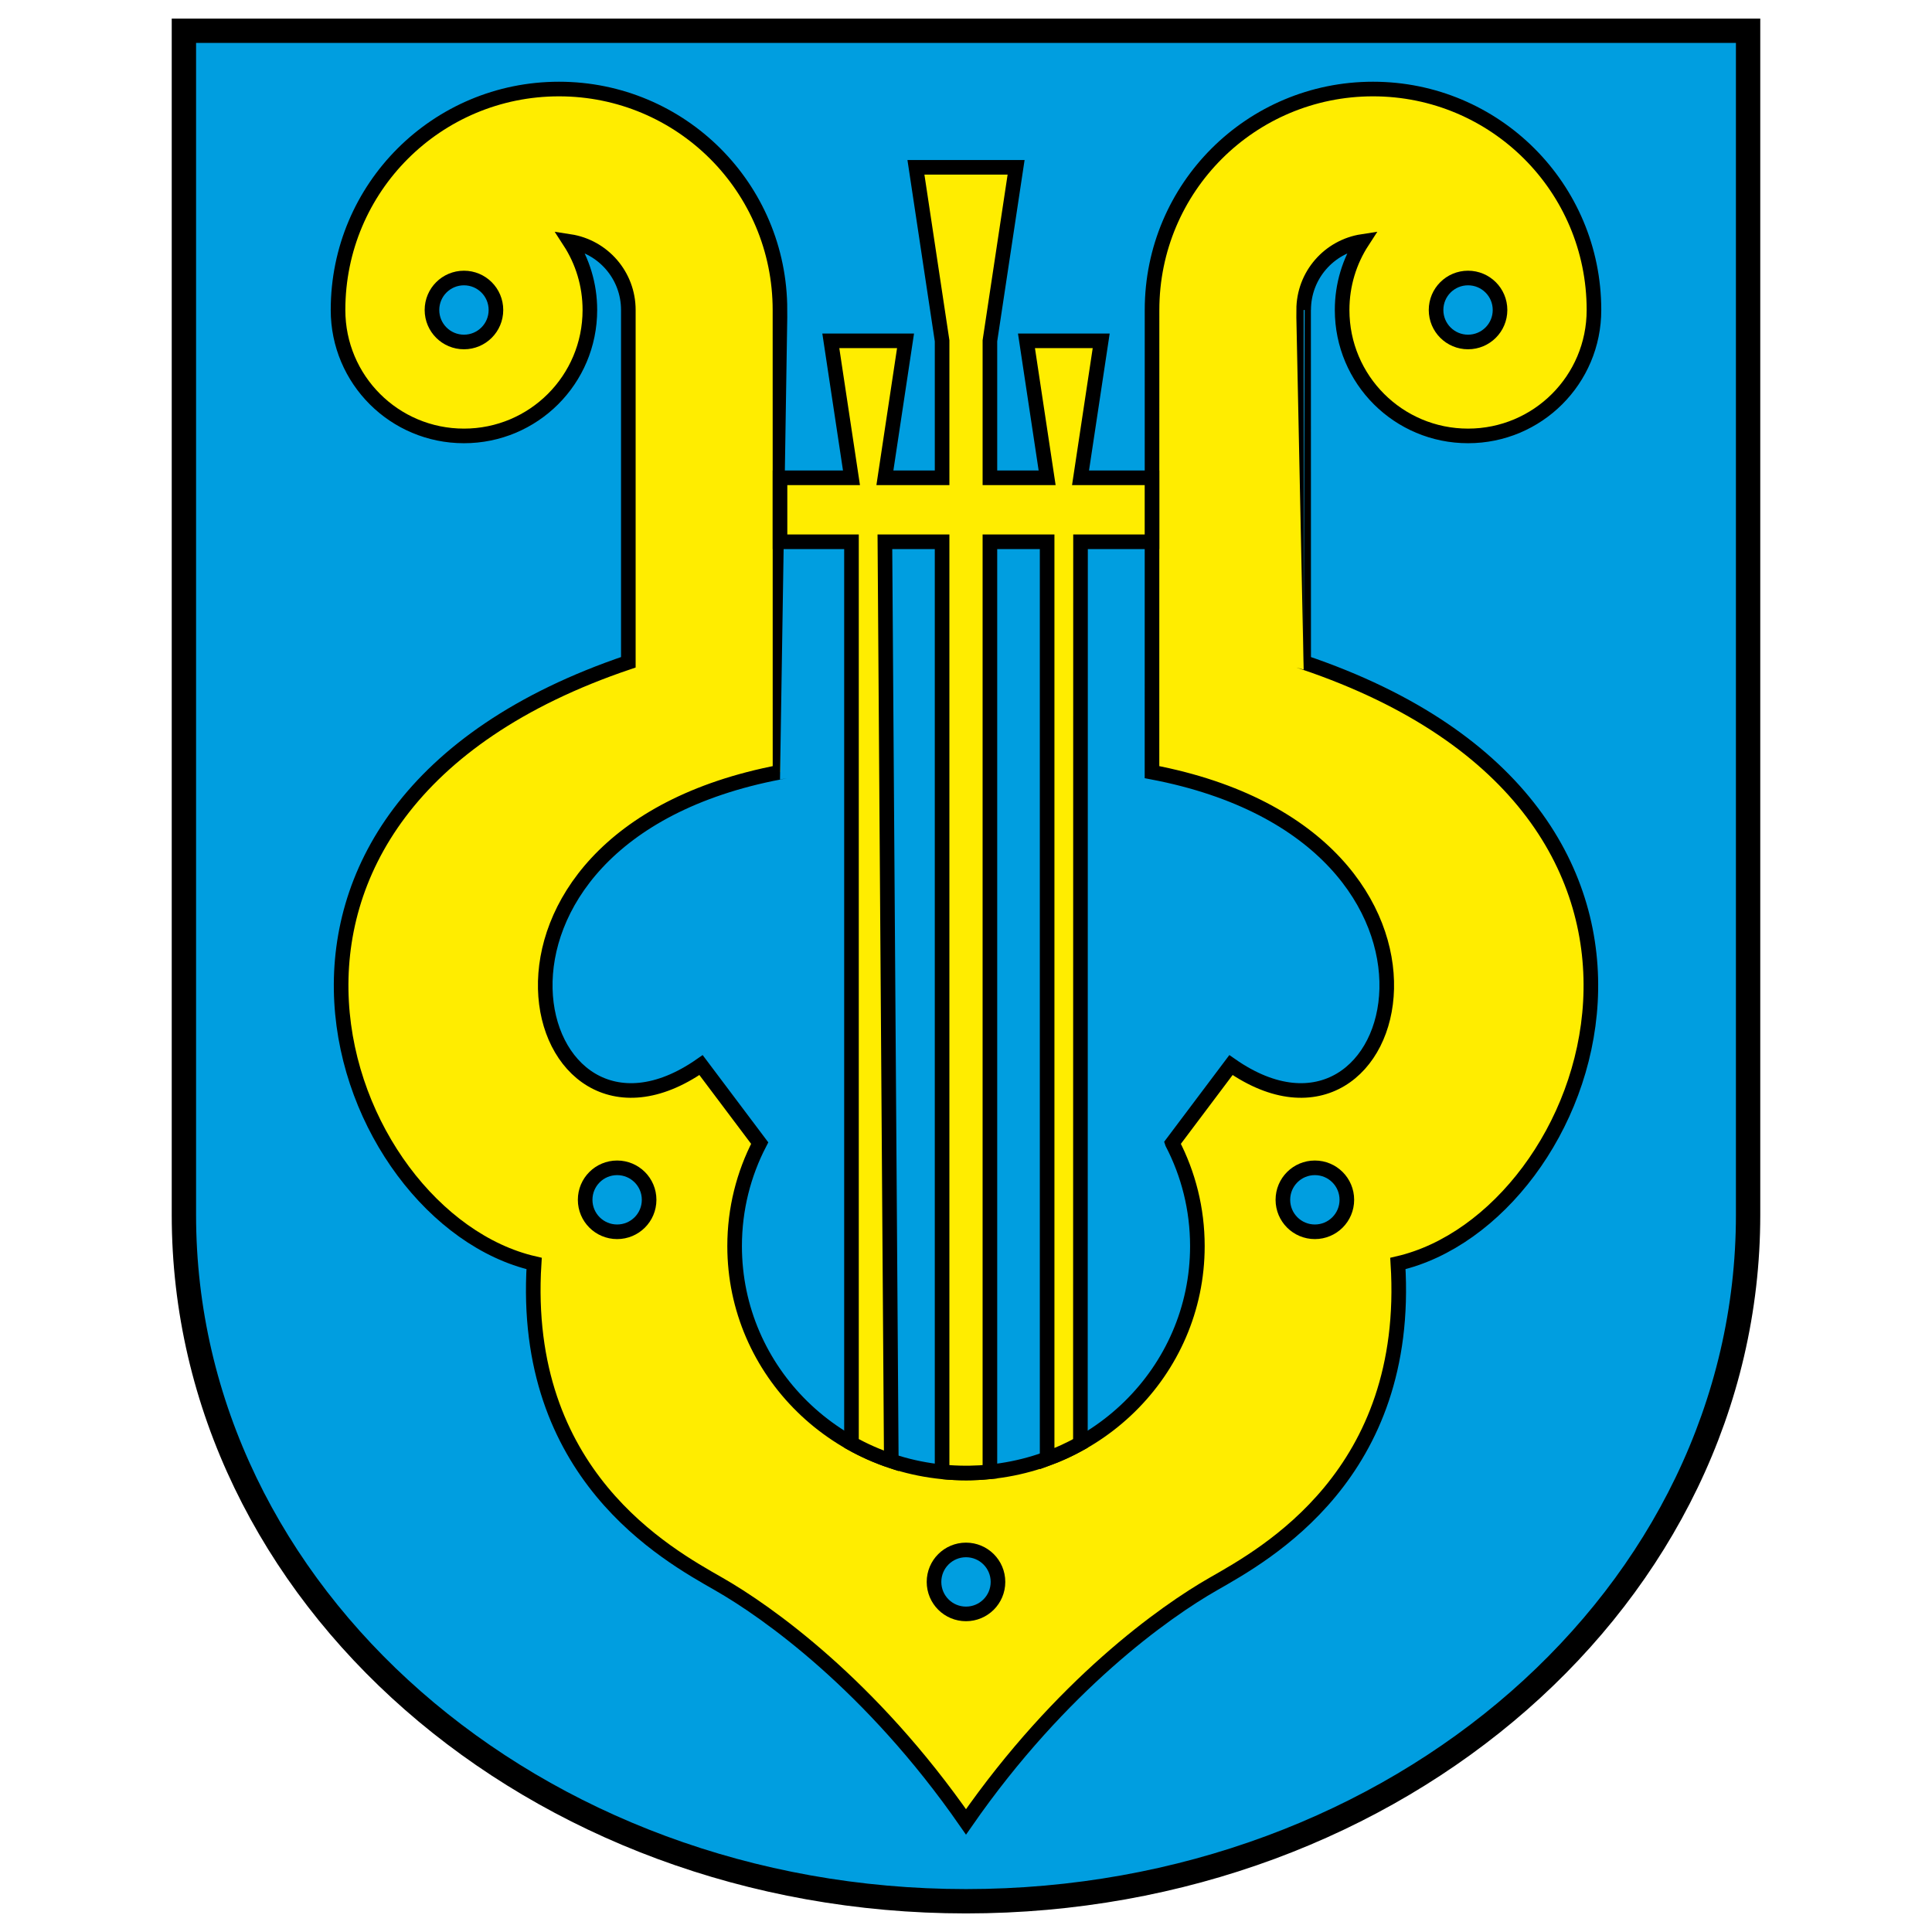 <?xml version="1.0" encoding="utf-8"?>
<!DOCTYPE svg PUBLIC "-//W3C//DTD SVG 1.1//EN" "http://www.w3.org/Graphics/SVG/1.1/DTD/svg11.dtd">
<svg version="1.1" id="Ebene_1" xmlns="http://www.w3.org/2000/svg" xmlns:xlink="http://www.w3.org/1999/xlink" x="0px" y="0px"
	 width="793.701px" height="793.701px" viewBox="3.149 3.149 793.701 793.701" enable-background="new 3.149 3.149 793.701 793.701"
	 xml:space="preserve">
<path id="flaeche0_x5F_4_x5F_pfade" fill="#009EE0" stroke="#000000" stroke-width="10" stroke-miterlimit="10" d="M721.3,15.781
	v486.472c0,156.277-143.959,281.965-321.3,281.965c-177.351,0-321.3-125.688-321.3-281.965V15.781H721.3z"/>
<path id="flaeche1_x5F_21_x5F_pfade" fill="#FFED00" stroke="#000000" stroke-width="6" stroke-miterlimit="10" d="M562.817,102.344
	c-13.644,2.102-24.1,13.865-24.1,28.158c0.001,0,0.001,144.723,0.001,144.723c181.375,61.242,119.88,228.267,38.71,246.989
	c5.45,86.754-54.492,119.457-75.83,131.668c-19.84,11.332-62.49,41.43-101.599,97.73c-39.109-56.301-81.76-86.398-101.6-97.73
	c-21.338-12.211-81.28-44.914-75.831-131.668c-81.17-18.723-142.665-185.747,38.71-246.989c0,0,0-144.723,0-144.723
	c0-14.293-10.456-26.057-24.1-28.158l0,0c5.251,8.092,8.302,17.756,8.302,28.158c0,28.672-23.178,51.73-51.732,51.73
	c-28.556,0-51.732-23.059-51.732-51.73c0-50.313,40.67-90.777,90.777-90.777c50.104,0,90.777,40.465,90.777,90.777
	c-0.001,0,0.018,189.859,0.018,189.859C181.044,347.49,219.794,490.487,291.15,440.702l24.098,32.051
	c-6.588,12.684-10.303,27.063-10.303,42.324c0,51.664,42.586,93.215,95.055,93.215c52.466,0,95.054-41.551,95.054-93.215
	c0-15.262-3.715-29.637-10.302-42.32l-0.001-0.004l24.098-32.051c71.355,49.785,110.105-93.212-32.439-120.341
	c0,0,0.019-189.859,0.018-189.859c0-50.313,40.673-90.777,90.776-90.777c50.107,0,90.777,40.465,90.777,90.777
	c0,28.672-23.177,51.73-51.732,51.73c-28.555,0-51.732-23.059-51.732-51.73C554.516,120.099,557.566,110.435,562.817,102.344
	L562.817,102.344z"/>
<path id="flaeche2_x5F_30_x5F_pfade" fill="#FFED00" stroke="#000000" stroke-width="6" stroke-miterlimit="10" d="M390.179,607.802
	c3.194,0.318,6.542,0.488,9.821,0.488c0.535,0,1.068-0.004,1.602-0.012c2.769-0.045,5.511-0.205,8.218-0.477l0,0V225.728h23.51
	v376.688c4.748-1.738,9.316-3.838,13.67-6.266l0.049-370.42h29.361v-26.291h-29.361l8.49-56.27h-30.699l8.49,56.27h-23.51v-56.27
	l10.76-71.279h-41.15l10.75,71.279v56.27h-23.5l8.48-56.27h-30.7l8.49,56.27h-29.36v26.291h29.36v370.393l0,0
	c5.167,2.885,10.644,5.313,16.359,7.219l0,0l-2.63-377.613h23.5V607.802"/>
<path fill="#009EE0" stroke="#000000" stroke-width="6" stroke-miterlimit="10" d="M400,666.171c7.251,0,13.138-5.855,13.138-13.141
	c0-7.281-5.887-13.137-13.138-13.137c-7.252,0-13.139,5.855-13.139,13.137C386.861,660.315,392.748,666.171,400,666.171z"/>
<path fill="#009EE0" stroke="#000000" stroke-width="6" stroke-miterlimit="10" d="M543.319,509.19
	c7.252,0,13.139-5.855,13.139-13.141c0-7.281-5.887-13.137-13.139-13.137s-13.139,5.855-13.139,13.137
	C530.181,503.335,536.067,509.19,543.319,509.19z"/>
<path fill="#009EE0" stroke="#000000" stroke-width="6" stroke-miterlimit="10" d="M256.679,509.19
	c-7.252,0-13.139-5.855-13.139-13.141c0-7.281,5.887-13.137,13.139-13.137s13.139,5.855,13.139,13.137
	C269.818,503.335,263.931,509.19,256.679,509.19z"/>
<path fill="#009EE0" stroke="#000000" stroke-width="6" stroke-miterlimit="10" d="M606.249,143.64
	c7.252,0,13.139-5.857,13.139-13.139s-5.887-13.139-13.139-13.139s-13.139,5.857-13.139,13.139S598.997,143.64,606.249,143.64z"/>
<path fill="#009EE0" stroke="#000000" stroke-width="6" stroke-miterlimit="10" d="M193.75,143.64
	c-7.252,0-13.139-5.857-13.139-13.139s5.886-13.139,13.139-13.139c7.252,0,13.139,5.857,13.139,13.139S201.001,143.64,193.75,143.64
	z"/>
</svg>
